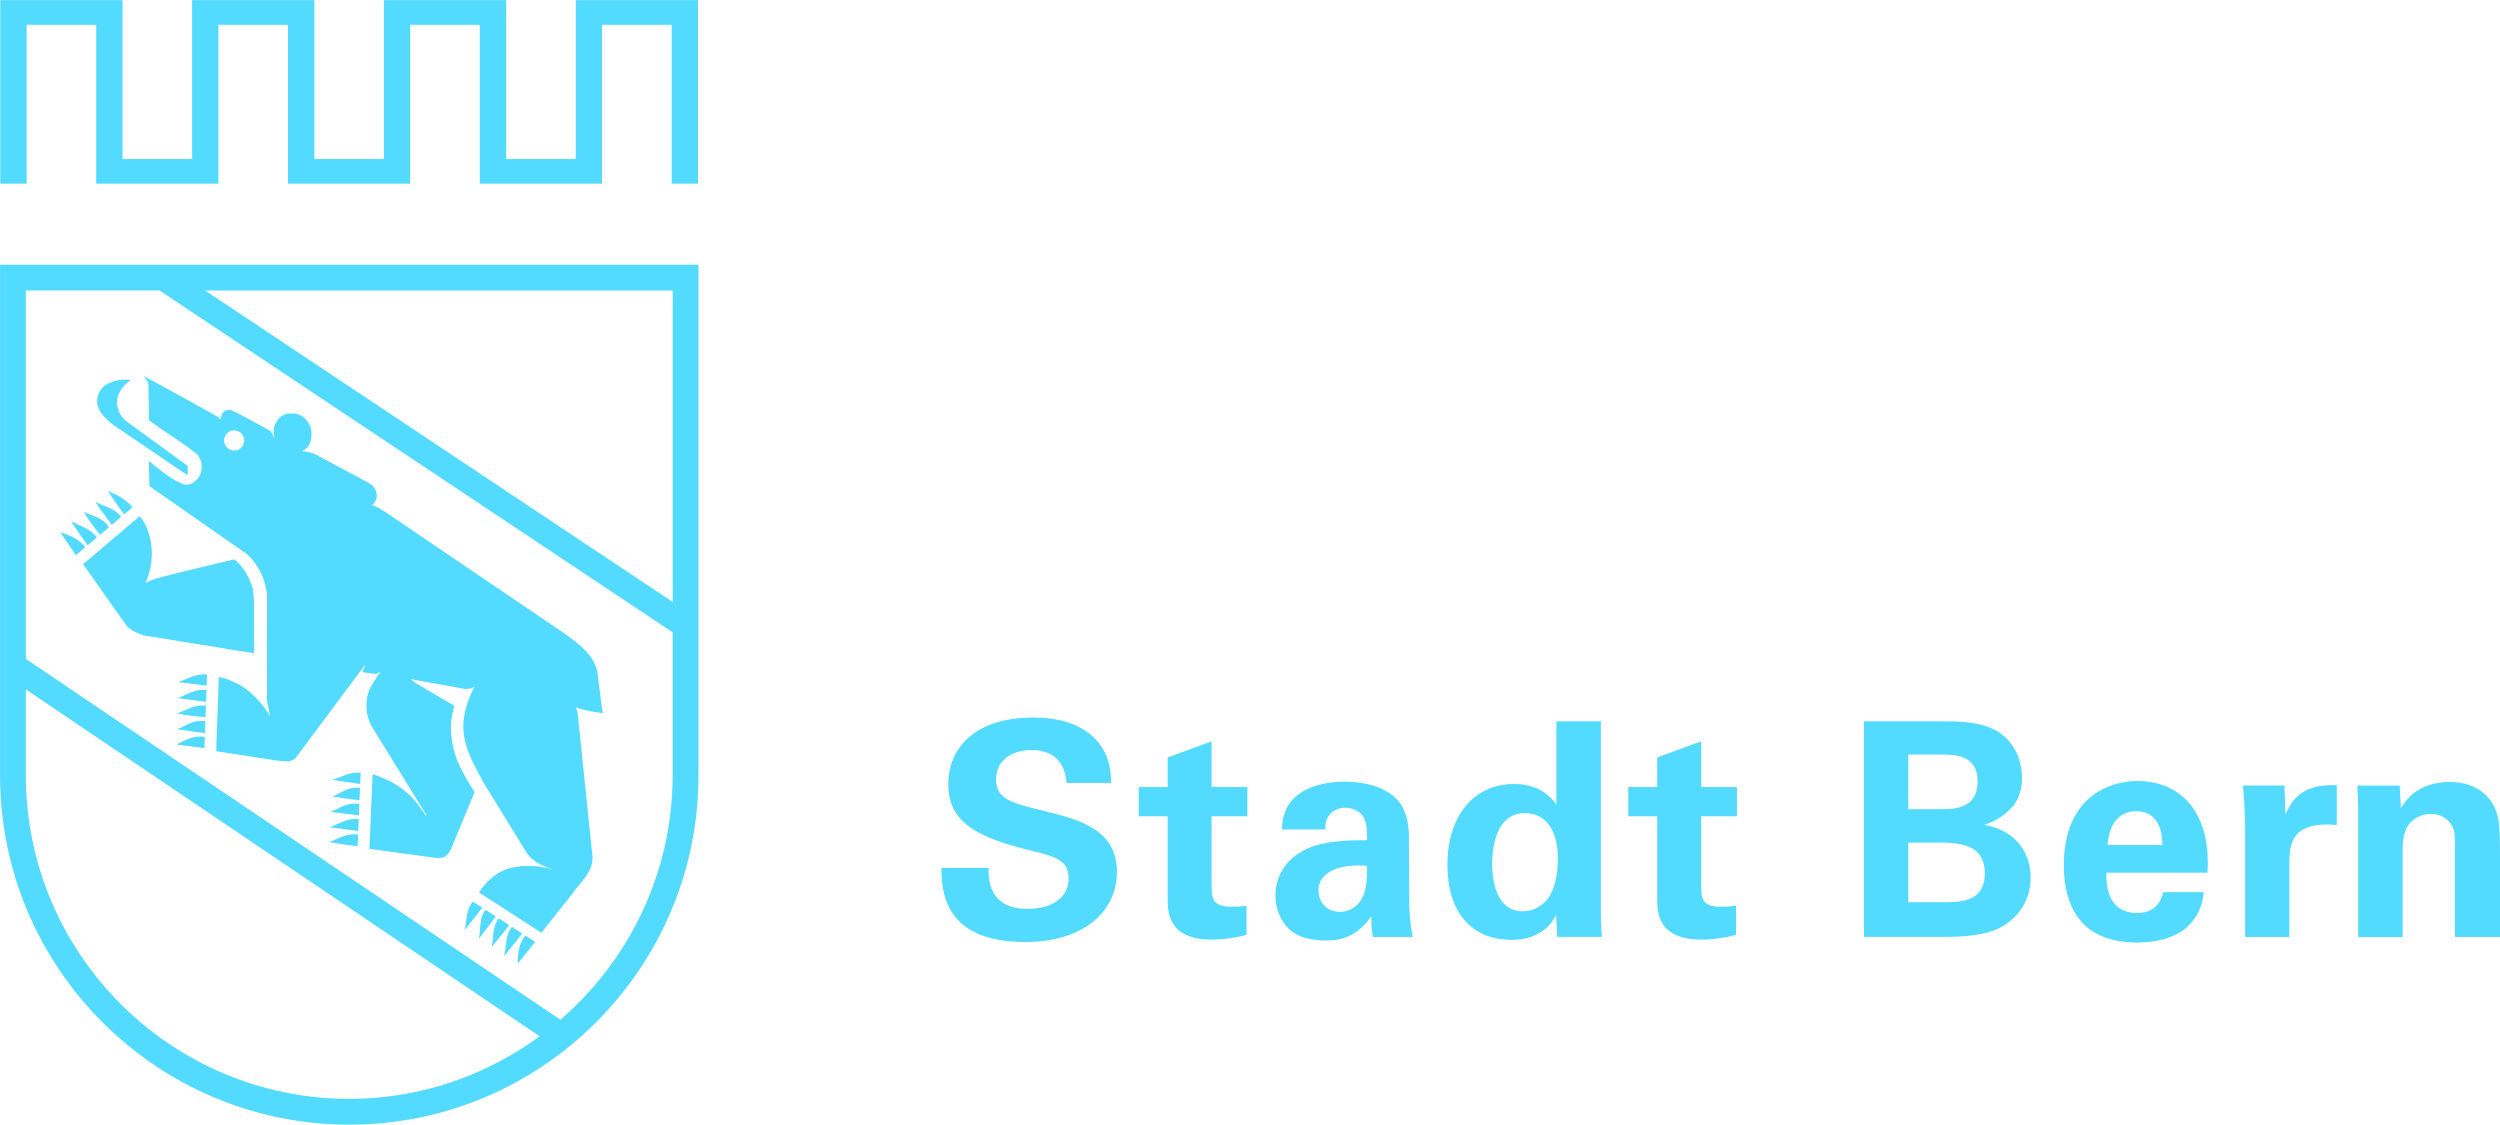 <?xml version="1.0" encoding="UTF-8"?>
<!DOCTYPE svg PUBLIC "-//W3C//DTD SVG 1.1//EN" "http://www.w3.org/Graphics/SVG/1.1/DTD/svg11.dtd">
<!-- Creator: CorelDRAW 2020 (64-Bit) -->
<svg xmlns="http://www.w3.org/2000/svg" xml:space="preserve" width="27.139mm" height="12.208mm" version="1.1" style="shape-rendering:geometricPrecision; text-rendering:geometricPrecision; image-rendering:optimizeQuality; fill-rule:evenodd; clip-rule:evenodd"
viewBox="0 0 443.83 199.64"
 xmlns:xlink="http://www.w3.org/1999/xlink"
 xmlns:xodm="http://www.corel.com/coreldraw/odm/2003">
 <defs>
  <style type="text/css">
   <![CDATA[
    .fil0 {fill:none}
    .fil1 {fill:#52DAFF;fill-rule:nonzero}
   ]]>
  </style>
 </defs>
 <g id="Ebene_x0020_1">
  <rect class="fil0" x="0.04" y="-0" width="443.78" height="199.62"/>
  <path class="fil1" d="M23.23 67.48c-1.09,0.66 -2.19,1.96 -2.41,3.29 -0.22,1.64 0.44,3.07 1.65,4.04 3.61,2.64 7.23,5.27 10.85,7.9l0 1.64 -0.88 -0.55 -12.27 -8.33c-1.54,-1.21 -3.3,-2.75 -2.86,-4.94 0.22,-1.1 0.99,-2.08 2.08,-2.52 1.1,-0.54 2.53,-0.77 3.84,-0.54zm395.42 76.86c0,-0.11 0,-3.02 -0.16,-4.88l7.53 0 0.21 4.03c0.74,-1.22 2.86,-4.67 8.7,-4.67 5.24,0 7.47,3.18 8.16,5.03 0.58,1.64 0.74,3.03 0.74,8.01l0 14.47 -8.01 0 0 -16.64c0,-1.11 0,-2.07 -0.42,-2.91 -0.59,-1.18 -1.81,-2.28 -3.82,-2.28 -1.7,0 -3.23,0.79 -4.08,2.07 -0.48,0.69 -0.95,2.01 -0.95,4.08l0 15.69 -7.9 0 0 -21.99zm-20.08 1.79c0,-1.26 -0.21,-5.14 -0.37,-6.68l7.37 0 0.16 5.15c1.01,-2.28 2.76,-5.51 9.12,-5.2l0 7.06c-7.95,-0.74 -8.42,3.33 -8.42,6.67l0 13.2 -7.85 0 0 -20.2zm-14.68 3.88c0,-1.22 -0.11,-6 -4.66,-6 -3.44,0 -4.88,2.87 -5.04,6l9.7 0zm-9.96 4.92c0,1.75 0,7.15 5.46,7.15 1.96,0 3.92,-0.73 4.67,-3.7l7.15 0c-0.11,1.27 -0.37,3.55 -2.55,5.83 -1.96,2.07 -5.45,3.12 -9.38,3.12 -2.28,0 -6.63,-0.42 -9.43,-3.34 -2.44,-2.54 -3.45,-6.14 -3.45,-10.44 0,-4.35 1.06,-9.54 5.57,-12.67 2.07,-1.38 4.61,-2.23 7.53,-2.23 3.81,0 8.37,1.48 10.81,6.47 1.8,3.66 1.7,7.58 1.59,9.8l-17.97 0zm-35.14 5.25l5.57 0c3.76,0 8,0 8,-5.14 0,-5.46 -4.93,-5.46 -8.85,-5.46l-4.72 0 0 10.6zm0 -16.53l5.72 0c2.33,0 6.58,0 6.58,-4.93 0,-4.77 -4.03,-4.77 -6.73,-4.77l-5.57 0 0 9.7zm-7.85 -15.59l14.31 0c2.23,0 6.52,0 9.43,1.81 3.5,2.23 4.29,5.93 4.29,8.16 0,1.44 -0.26,3.92 -2.23,5.73 -0.26,0.32 -2.12,2.01 -4.35,2.6l0 0.1c5.83,1.05 8.11,5.3 8.11,9.32 0,4.51 -2.65,7.52 -5.62,9 -2.96,1.54 -8.16,1.54 -9.65,1.54l-14.31 0 0 -38.27zm-22.74 37.9c-2.54,0.69 -4.82,0.85 -6.09,0.85 -7.9,0 -7.9,-4.99 -7.9,-7.21l0 -14.69 -5.14 0 0 -5.19 5.14 0 0 -5.25 7.79 -2.86 0 8.11 6.36 0 0 5.19 -6.36 0 0 12.09c0.05,2.44 0.05,3.97 3.55,3.97 1.16,0 1.7,-0.05 2.65,-0.16l0 5.14zm-37.89 -4.18c2.28,0 4.13,-1.38 4.98,-3.02 1.17,-2.23 1.28,-4.98 1.28,-6.31 0,-5.25 -2.28,-8.1 -5.83,-8.1 -5.24,0 -5.83,6.3 -5.83,9.01 0,4.45 1.48,8.43 5.41,8.43zm5.99 -33.72l7.9 0 0 33.92c0,1.59 0.1,3.34 0.21,4.34l-7.95 0 -0.21 -3.87c-0.53,0.96 -1.06,1.96 -2.7,3.02 -1.96,1.27 -4.03,1.38 -5.19,1.38 -7.15,0 -11.4,-4.93 -11.4,-13.3 0,-8.86 4.82,-14.37 11.82,-14.37 4.82,0 6.84,2.7 7.53,3.66l0 -14.79zm-42.24 30c0,1.81 1.22,3.82 3.81,3.82 1.44,0 2.6,-0.69 3.34,-1.54 1.38,-1.69 1.49,-3.76 1.49,-6.63 -5.04,-0.42 -8.64,1.18 -8.64,4.35zm9.65 8.27c-0.27,-1.64 -0.27,-2.86 -0.27,-3.66 -2.96,4.29 -6.52,4.29 -8,4.29 -3.87,0 -5.62,-1.11 -6.68,-2.12 -1.59,-1.59 -2.33,-3.76 -2.33,-5.88 0,-2.12 0.74,-6.04 5.67,-8.32 3.29,-1.48 8.01,-1.48 10.6,-1.48 0,-1.75 -0.06,-2.6 -0.38,-3.55 -0.69,-1.96 -2.76,-2.22 -3.49,-2.22 -1.11,0 -2.28,0.47 -2.97,1.48 -0.58,0.9 -0.58,1.75 -0.58,2.38l-7.68 0c0.05,-1.43 0.21,-4.29 3.02,-6.3 2.44,-1.75 5.57,-2.18 8.11,-2.18 2.23,0 6.89,0.37 9.54,3.44 1.81,2.18 1.86,5.36 1.86,6.58l0.05 10.75c0,2.28 0.16,4.56 0.63,6.79l-7.1 0zm-22.42 -0.37c-2.54,0.69 -4.82,0.85 -6.09,0.85 -7.9,0 -7.9,-4.99 -7.9,-7.21l0 -14.69 -5.14 0 0 -5.19 5.14 0 0 -5.25 7.79 -2.86 0 8.11 6.36 0 0 5.19 -6.36 0 0 12.09c0.05,2.44 0.05,3.97 3.55,3.97 1.16,0 1.7,-0.05 2.65,-0.16l0 5.14zm-45.79 -11.87c0,1.8 -0.1,7.26 6.95,7.26 4.45,0 7.26,-2.12 7.26,-5.35 0,-3.39 -2.38,-3.98 -7.26,-5.14 -9.11,-2.28 -14.1,-4.98 -14.1,-11.61 0,-6.31 4.51,-11.87 15.15,-11.87 3.98,0 8.69,0.91 11.56,4.51 2.18,2.76 2.18,5.84 2.18,7.1l-7.9 0c-0.11,-1.32 -0.53,-5.83 -6.2,-5.83 -3.82,0 -6.31,2.06 -6.31,5.19 0,3.56 2.81,4.19 8.32,5.57 6.62,1.59 13.14,3.39 13.14,10.86 0,6.89 -5.72,12.45 -16.32,12.45 -14.68,0 -14.79,-9.43 -14.84,-13.14l8.37 0zm-76.01 26.95l-94.9 -64.07 0 -65.41 23.72 0 91.1 60.69 0 25.4c0,17.32 -7.75,32.85 -19.92,43.38zm-94.9 -43.38l0 -15.27 91.21 61.58c-9.5,6.95 -21.15,11.11 -33.79,11.11 -31.66,0 -57.42,-25.76 -57.42,-57.41zm114.83 -30.8l-83 -55.29 83 0 0 55.29zm-119.41 -59.87l0 90.68c0,34.18 27.81,61.99 62,61.99 34.18,0 61.99,-27.81 61.99,-61.99l0 -90.68 -123.99 0zm41.56 32.99c-0.99,0 -1.79,-0.81 -1.79,-1.79 0,-0.99 0.8,-1.79 1.79,-1.79 0.99,0 1.79,0.8 1.79,1.79 0,0.99 -0.81,1.79 -1.79,1.79zm60.63 45.5l0.33 0.22c1.53,0.44 3.07,0.77 4.6,0.88l-0.21 -0.44 -0.78 -6.14c-0.22,-3.51 -3.5,-5.8 -6.13,-7.67l-31.69 -21.5c-0.76,-0.44 -1.42,-0.98 -2.3,-1.09 0.55,-0.44 0.87,-1.1 0.87,-1.75 0,-0.99 -0.65,-1.88 -1.52,-2.31l-9.21 -4.93c-0.77,-0.44 -1.64,-0.54 -2.52,-0.66l0.66 -0.44c0.55,-0.44 0.78,-0.97 0.92,-1.67 0.21,-1.21 0.06,-2.28 -0.7,-3.26 -0.77,-0.88 -1.56,-1.49 -3.34,-1.29 -1.05,0.15 -1.97,0.77 -2.48,2.27 -0.22,0.66 -0.11,1.53 0,2.08 -0.33,-0.44 -0.33,-0.99 -0.77,-1.31 -2.18,-1.21 -4.26,-2.42 -6.35,-3.4 -0.55,-0.33 -1.2,-0.44 -1.64,-0.11 -0.55,0.33 -0.66,0.99 -0.88,1.54l-0.32 -0.45c-4.39,-2.52 -8.88,-4.92 -13.27,-7.33 0.33,0.44 0.77,0.87 0.88,1.53l0.1 6.36c2.64,1.98 5.48,3.62 8.11,5.71 0.55,0.32 0.88,0.87 1.1,1.53 0.32,0.99 0.1,2.2 -0.43,2.96 -0.67,0.77 -1.44,1.42 -2.53,1.21 -2.3,-0.89 -4.27,-2.53 -6.25,-4.18 0,1.42 0,2.96 0.11,4.49l17.33 12.07c2.08,1.97 3.18,4.38 3.51,7.12l-0.01 15.91 0 2.95 0.55 2.73c-1.32,-2.18 -3.4,-4.49 -5.7,-5.71 -1.1,-0.43 -2.19,-1.09 -3.4,-1.19 -0.04,1.51 -0.09,3.04 -0.16,4.57l-0.26 7.27c0,0.43 -0.01,0.87 -0.01,1.31l10.64 1.64c1.21,0.12 2.73,0.45 3.51,-0.54l12.17 -16.33 0.11 0c-0.11,0.44 -0.45,0.77 -0.45,1.21l2.41 0.32 0.77 -0.43c-0.77,1.09 -1.53,2.2 -2.07,3.4 -0.77,2.08 -0.55,4.71 0.65,6.58l9.53 15.46 0 0.21 -1.42 -1.97c-2.09,-2.86 -5.04,-4.5 -8.11,-5.48l-0.32 7.26 -0.21 5.22 -0.05 0.78 12.09 1.65 0.98 -0.1c0.67,-0.21 1.11,-0.88 1.44,-1.54l4.17 -10.08c-0.99,-1.53 -1.86,-3.07 -2.63,-4.6 -1.42,-2.97 -2.08,-6.8 -1.09,-10.2l0.1 -0.54 -6.89 -4.06 -0.88 -0.66 9.1 1.64c0.76,0.22 1.75,0.1 2.3,-0.33 -0.99,1.86 -1.62,3.59 -1.95,5.89 -0.43,4.28 1.65,7.57 3.4,10.96l7.68 12.5c1.1,1.75 2.82,2.45 4.67,3.1l-0.1 0c-2.53,-0.77 -5.82,-0.87 -8.33,0.1 -1.86,0.77 -3.5,2.29 -4.58,4.03l11.06 7.14 5.46 -6.89c1.42,-2.08 3.63,-3.73 3.63,-6.47l-2.63 -25.44c0,-0.54 -0.33,-0.88 -0.33,-1.31zm-10.29 45.59l3.1 -3.86 -1.73 -1.13c-1.16,1.32 -1.37,3.25 -1.37,4.99zm-2.42 -1.32c1.07,-1.38 2.23,-2.67 3.2,-4.04l-1.81 -1.17c-1.16,1.41 -0.96,3.37 -1.39,5.21zm-2.2 -1.65c0.96,-1.18 2.16,-2.58 3.12,-3.86l-1.86 -1.21c-1.14,1.41 -0.93,3.35 -1.26,5.07zm-2.3 -1.43c0.97,-1.29 2.16,-2.69 3.02,-3.99l-1.8 -1.16c-1.19,1.32 -0.8,3.45 -1.22,5.15zm-2.52 -1.53l3.16 -4 -1.67 -1.09c-1.25,1.32 -1.05,3.37 -1.48,5.09zm-51.14 -32.97l4.96 0.65 0.07 -1.98c-1.91,-0.38 -3.52,0.57 -5.03,1.33zm4.17 -4.18c-1.65,0 -2.74,1.1 -4.17,1.44l4.5 0.66 0.55 0.09 0.08 -2.19 -0.96 0zm0.11 -2.74c-1.54,0.12 -2.73,0.88 -4.17,1.42 1.71,0.32 3.43,0.54 5.04,0.66l0.08 -2.08 -0.95 0zm-4.06 -1.31l5.04 0.65 0.07 -2.09c-1.9,-0.24 -3.5,0.8 -5.11,1.45zm0.11 -2.85c1.67,0.21 3.35,0.42 5.02,0.63l0.07 -1.97c-1.9,-0.24 -3.49,0.8 -5.09,1.33zm26.86 28.4c1.59,0.32 3.28,0.53 4.97,0.74l0.08 -2.07c-1.92,-0.29 -3.43,0.68 -5.05,1.32zm0 -2.63l5.08 0.66 0.08 -2.08c-1.92,-0.29 -3.44,0.78 -5.16,1.42zm2.08 -3.61l-1.86 0.88 4.97 0.63 0.09 -2.07c-1.14,-0.08 -2.27,0.05 -3.2,0.57zm2.52 -3.4c-1.64,0 -2.74,1.1 -4.17,1.54 1.48,0.21 3.18,0.52 4.87,0.65l0.09 -2.19 -0.8 0zm-4.16 -1.41l4.99 0.74 0.08 -2.01c-1.89,-0.23 -3.48,0.85 -5.07,1.27zm-48.28 -43.98l2.79 4.1 1.67 -1.41c-1.1,-1.49 -2.83,-2.13 -4.46,-2.69zm1.98 -1.86c0.86,1.4 1.93,2.8 2.9,4.2l1.65 -1.4c-1.21,-1.61 -3.03,-2.04 -4.55,-2.8zm6.68 0.99c-1.09,-1.75 -2.95,-1.97 -4.49,-2.74 0.86,1.41 1.84,2.8 2.91,4.09l1.57 -1.32c0,-0.01 0.01,-0.02 0.01,-0.03zm-2.4 -4.5c0.86,1.4 1.93,2.7 2.9,4.09l1.66 -1.41c-1.1,-1.59 -3.04,-1.82 -4.55,-2.69zm3.89 -1.15c-0.52,-0.24 -1.7,-0.82 -1.7,-0.82 0.96,1.51 1.94,2.91 2.9,4.2l1.48 -1.24c-0.66,-0.99 -2.27,-1.93 -2.68,-2.14zm24.06 16.62c-0.55,-1.98 -1.64,-3.95 -3.29,-5.27 -4.61,1.11 -9.32,2.2 -13.92,3.41 -0.67,0.22 -1.21,0.54 -1.87,0.76 1.75,-3.51 1.53,-8.77 -0.99,-11.84l-10.08 8.54c2.62,3.62 5.15,7.35 7.77,10.96 0.77,0.89 1.87,1.21 2.86,1.65l15.57 2.53 4.17 0.66 0 -9.1 -0.22 -2.3zm57.33 -104.54l0 28.21 -12.36 0 0 -28.21 -21.7 0 0 28.21 -12.35 0 0 -28.21 -21.7 0 0 28.21 -12.36 0 0 -28.21 -21.7 0 0 32.58 4.67 0 0 -28.2 12.36 0 0 28.2 21.7 0 0 -28.2 12.35 0 0 28.2 21.69 0 0 -28.2 12.36 0 0 28.2 21.7 0 0 -28.2 12.37 0 0 28.2 4.67 0 0 -32.58 -21.7 0z"/>
 </g>
</svg>

